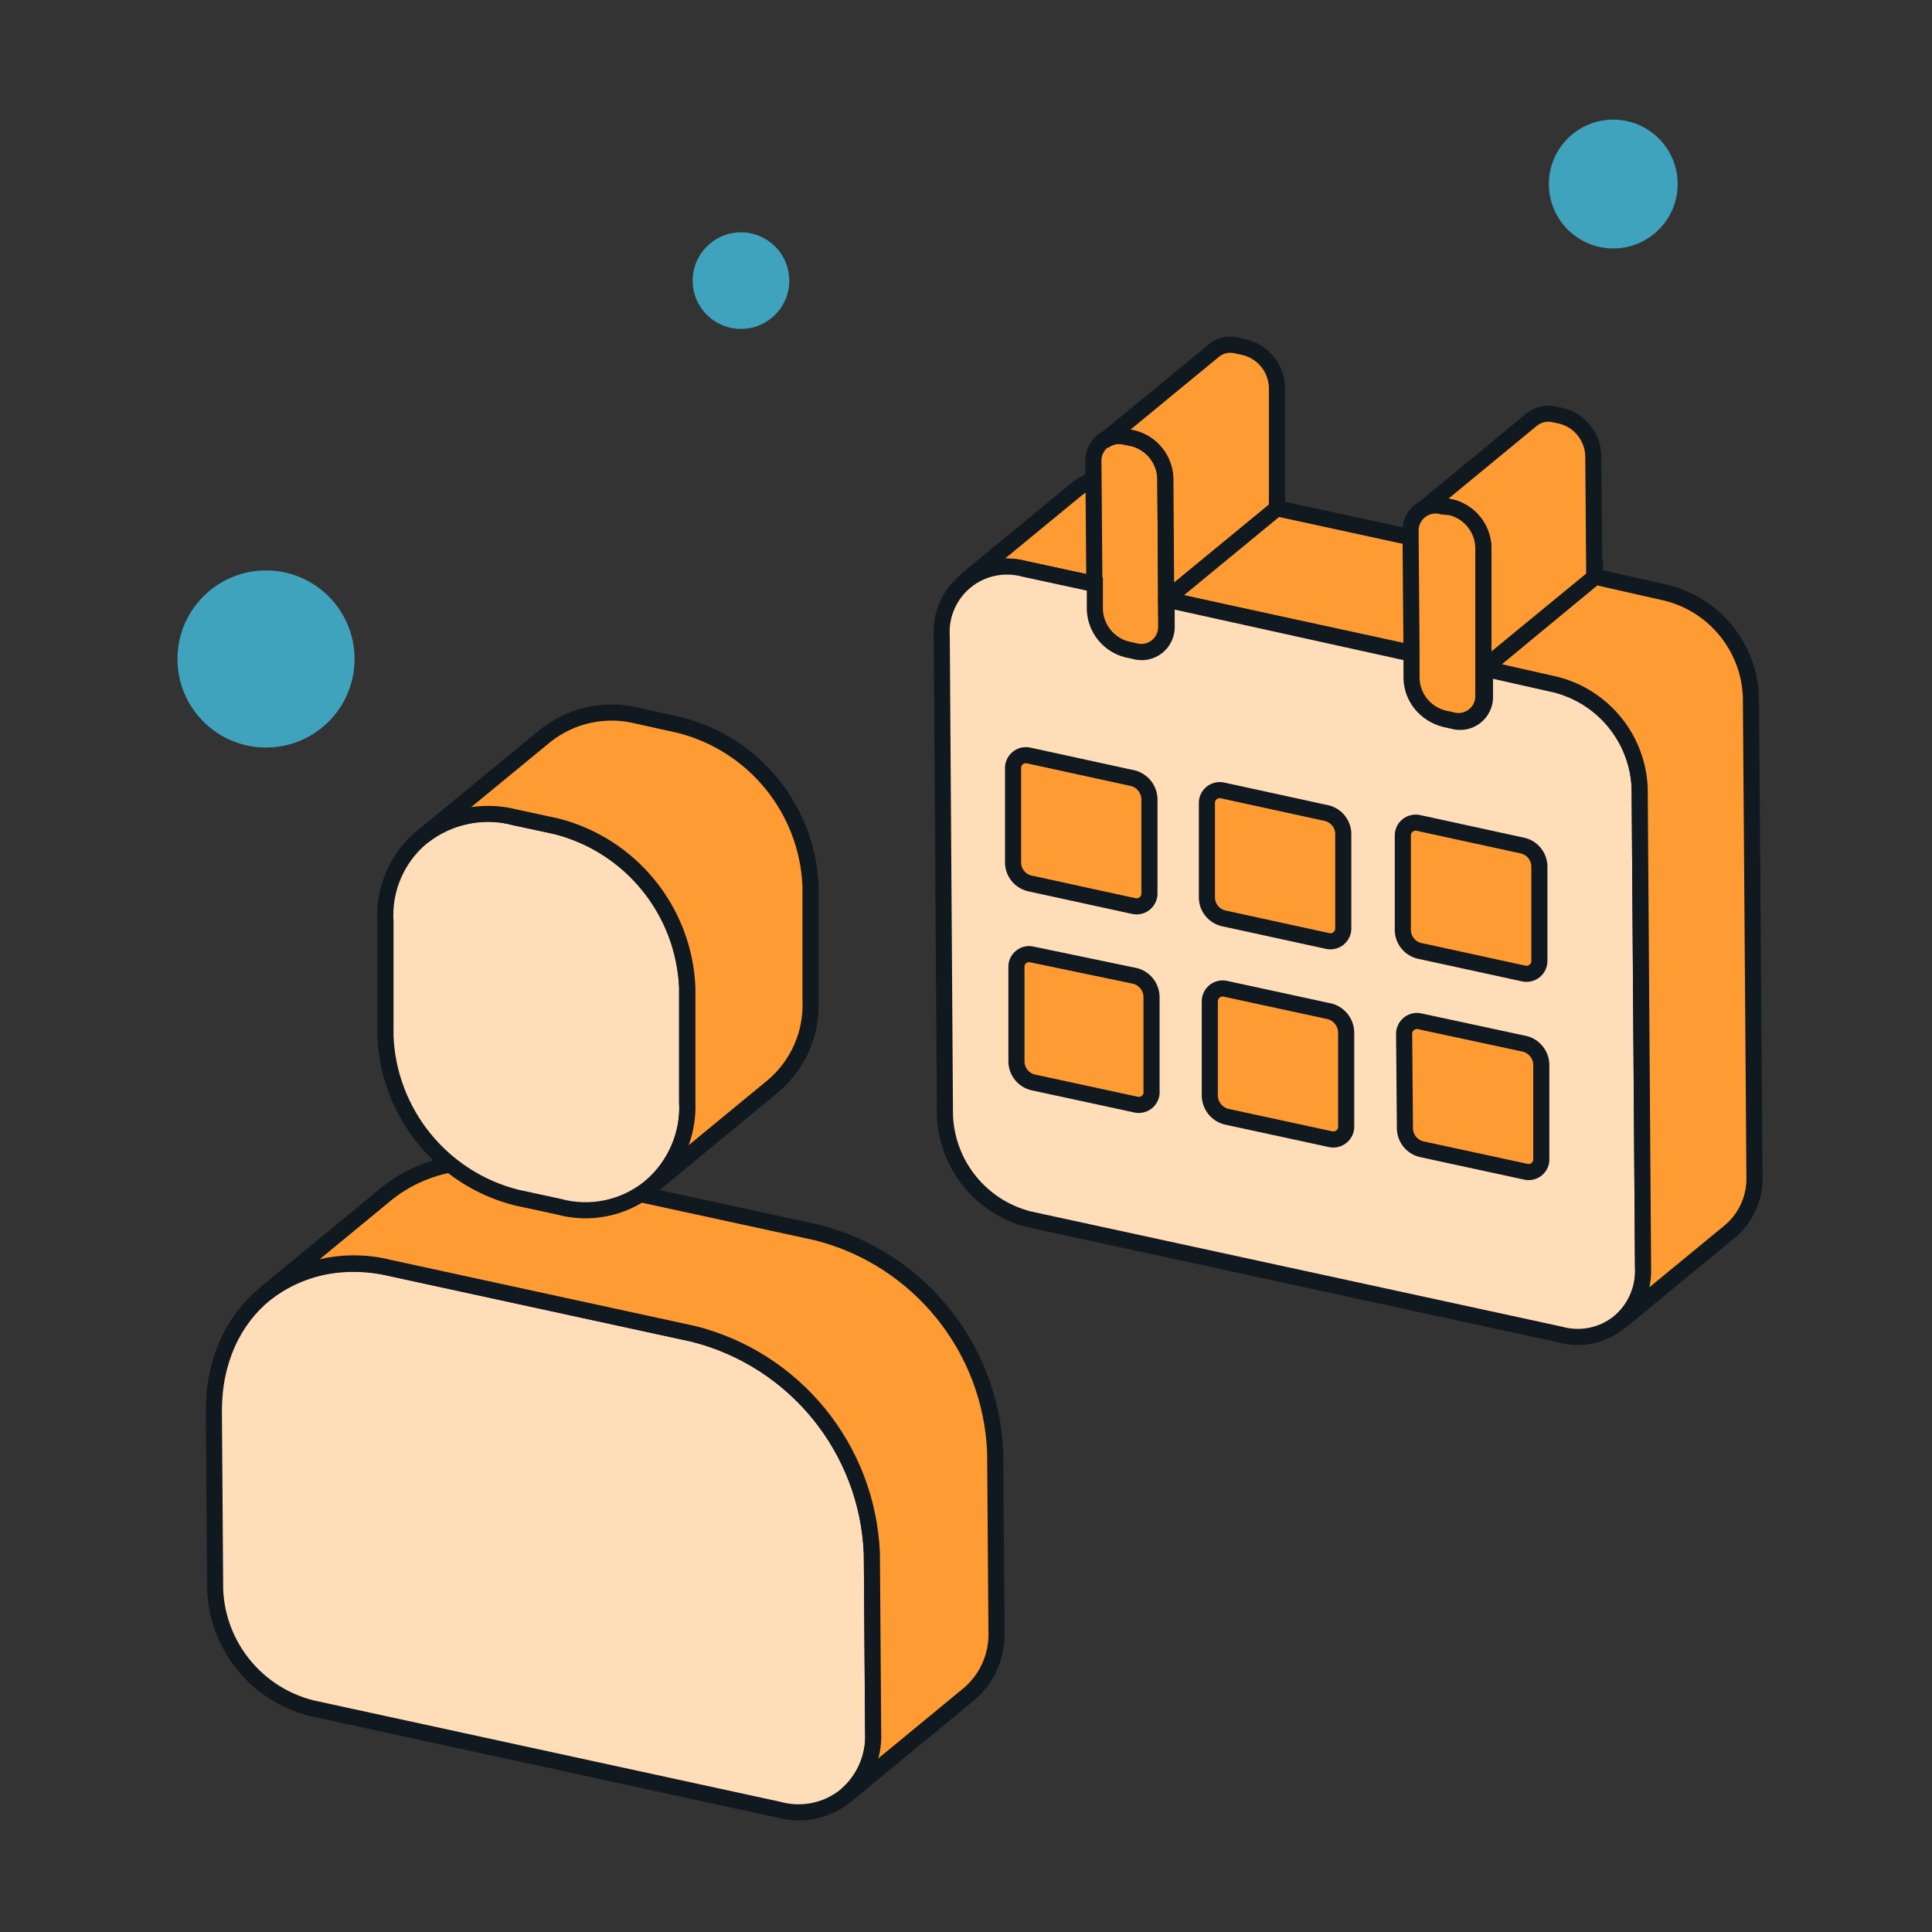 <?xml version="1.0" encoding="UTF-8"?><svg version="1.1" width="120px" height="120px" viewBox="0 0 120.0 120.0" xmlns="http://www.w3.org/2000/svg" xmlns:xlink="http://www.w3.org/1999/xlink"><rect x="0" y="0" width="120.0" height="120.0" fill="#333333" stroke="none"/><defs><clipPath id="i0"><path d="M120,0 L120,120 L0,120 L0,0 L120,0 Z"></path></clipPath><clipPath id="i1"><path d="M10.92,0.25 L29.8,4.35 C36.102,5.946 40.604,11.495 40.87,17.99 L40.95,29.12 C41.05,30.621 40.417,32.077 39.25,33.027 C38.084,33.976 36.529,34.302 35.08,33.9 L6.08,27.6 C2.673,26.749 0.232,23.758 0.08,20.25 L0,9.12 C0,2.91 4.85,-1.06 10.92,0.25 Z"></path></clipPath><clipPath id="i2"><path d="M7.65,1.929 C9.849,0.198 12.728,-0.412 15.44,0.279 L34.33,4.379 C40.628,5.981 45.128,11.526 45.4,18.019 L45.48,29.149 C45.541,30.636 44.918,32.068 43.79,33.039 L36.14,39.339 C37.264,38.366 37.883,36.934 37.82,35.449 L37.74,24.319 C37.474,17.824 32.972,12.275 26.67,10.679 L7.79,6.579 C5.078,5.888 2.199,6.498 0,8.229 Z"></path></clipPath><clipPath id="i3"><path d="M8.014,0.231 L10.614,0.791 C15.232,1.968 18.535,6.03 18.744,10.791 L18.744,17.901 C18.881,19.947 18.017,21.931 16.427,23.225 C14.837,24.518 12.719,24.961 10.744,24.411 L8.144,23.851 C3.524,22.677 0.22,18.614 0.014,13.851 L0.014,6.741 C-0.123,4.696 0.741,2.712 2.331,1.418 C3.921,0.124 6.039,-0.318 8.014,0.231 Z"></path></clipPath><clipPath id="i4"><path d="M7.65,1.413 C9.263,0.146 11.372,-0.301 13.36,0.203 L15.96,0.763 C20.584,1.931 23.89,5.998 24.09,10.763 L24.09,17.873 C24.179,19.897 23.335,21.851 21.8,23.173 L14.15,29.473 C15.683,28.149 16.526,26.197 16.44,24.173 L16.44,17.063 C16.231,12.302 12.928,8.24 8.31,7.063 L5.71,6.503 C3.724,5.994 1.614,6.438 0,7.703 Z"></path></clipPath><clipPath id="i5"><path d="M6.89,0 C6.943,1.169 7.756,2.164 8.89,2.45 L2,8.12 C0.864,7.83 0.052,6.831 0,5.66 L6.89,0 Z"></path></clipPath><clipPath id="i6"><path d="M6.89,0 L7.34,0.1 L0.46,5.77 L0,5.67 L6.89,0 Z"></path></clipPath><clipPath id="i7"><path d="M6.89,0.911 C7.925,0.094 9.282,-0.194 10.56,0.131 L14.94,1.131 L8.04,6.791 L3.65,5.841 C2.384,5.513 1.038,5.786 0,6.581 Z"></path></clipPath><clipPath id="i8"><path d="M6.88,0 L6.89,1.6 L0.01,7.26 L0,5.66 L6.88,0 Z"></path></clipPath><clipPath id="i9"><path d="M8.28,0 L1.39,5.66 C1,5.975 0.485,6.086 0,5.96 L6.88,0.29 C7.366,0.414 7.883,0.307 8.28,0 Z"></path></clipPath><clipPath id="i10"><path d="M7.45,0 C7.474,0.499 7.268,0.982 6.89,1.31 L0,6.97 C0.377,6.646 0.587,6.167 0.57,5.67 L7.45,0 Z"></path></clipPath><clipPath id="i11"><path d="M6.89,0 L6.9,1.6 L0.02,7.27 L0,5.67 L6.89,0 Z"></path></clipPath><clipPath id="i12"><path d="M2.004,0.068 L2.474,0.158 C3.61,0.448 4.422,1.447 4.474,2.618 L4.524,10.178 L4.524,11.778 C4.558,12.287 4.341,12.781 3.942,13.1 C3.543,13.419 3.013,13.523 2.524,13.378 L2.064,13.278 C0.928,12.988 0.116,11.989 0.064,10.818 L0.064,9.218 L0.004,1.658 C-0.032,1.149 0.186,0.654 0.585,0.337 C0.985,0.019 1.516,-0.082 2.004,0.068 Z"></path></clipPath><clipPath id="i13"><path d="M6.88,0.351 C7.273,0.036 7.792,-0.075 8.28,0.051 L8.78,0.201 C9.916,0.484 10.73,1.481 10.78,2.651 L10.78,10.211 L3.9,15.831 L3.85,8.271 C3.798,7.1 2.986,6.101 1.85,5.811 L1.4,5.721 C0.914,5.595 0.396,5.702 0,6.011 Z"></path></clipPath><clipPath id="i14"><path d="M6.9,0 C6.945,1.174 7.76,2.176 8.9,2.46 L2,8.12 C0.864,7.837 0.05,6.84 0,5.67 L6.9,0 Z"></path></clipPath><clipPath id="i15"><path d="M6.89,0 L7.34,0.09 L0.46,5.76 L0,5.66 L6.89,0 Z"></path></clipPath><clipPath id="i16"><path d="M6.88,0 L6.9,1.6 L0.01,7.27 L0,5.67 L6.88,0 Z"></path></clipPath><clipPath id="i17"><path d="M6.89,0 L22.23,3.33 L15.35,9 L0,5.67 L6.89,0 Z"></path></clipPath><clipPath id="i18"><path d="M8.29,0 L1.4,5.66 C1.007,5.975 0.488,6.086 0,5.96 L6.88,0.29 C7.37,0.414 7.889,0.307 8.29,0 Z"></path></clipPath><clipPath id="i19"><path d="M7.45,0 C7.468,0.495 7.262,0.973 6.89,1.3 L0,6.96 C0.38,6.638 0.587,6.157 0.56,5.66 L7.45,0 Z"></path></clipPath><clipPath id="i20"><path d="M6.89,0 L6.9,1.6 L0.01,7.26 L0,5.66 L6.89,0 Z"></path></clipPath><clipPath id="i21"><path d="M5.129,0.143 L9.519,1.093 L9.519,2.693 C9.571,3.864 10.383,4.864 11.519,5.153 L11.979,5.253 C12.469,5.399 12.998,5.295 13.397,4.976 C13.796,4.657 14.013,4.163 13.979,3.653 L13.979,2.053 L29.289,5.433 L29.289,7.033 C29.339,8.203 30.153,9.201 31.289,9.483 L31.749,9.583 C32.239,9.734 32.772,9.632 33.172,9.312 C33.572,8.992 33.788,8.494 33.749,7.983 L33.749,6.333 L38.129,7.303 C41.103,8.053 43.231,10.669 43.359,13.733 L43.569,43.523 C43.656,44.837 43.101,46.111 42.08,46.942 C41.058,47.773 39.698,48.056 38.429,47.703 L5.429,40.543 C2.459,39.79 0.336,37.175 0.209,34.113 L0.009,4.333 C-0.079,3.023 0.472,1.75 1.489,0.918 C2.505,0.086 3.862,-0.203 5.129,0.143 Z"></path></clipPath><clipPath id="i22"><path d="M6.89,0 L11.35,1 C14.32,1.754 16.443,4.368 16.57,7.43 L16.79,37.22 C16.84,38.522 16.296,39.777 15.31,40.63 L8.43,46.29 C9.397,45.44 9.927,44.197 9.87,42.91 L9.66,13.13 C9.532,10.065 7.404,7.45 4.43,6.7 L0,5.7 L6.89,0 Z"></path></clipPath><clipPath id="i23"><path d="M6.88,0.347 C7.276,0.038 7.792,-0.072 8.28,0.047 L8.68,0.147 C9.82,0.431 10.635,1.434 10.68,2.607 L10.74,10.167 L3.85,15.827 L3.85,8.267 C3.797,7.099 2.984,6.103 1.85,5.817 L1.4,5.717 C0.912,5.59 0.393,5.701 0,6.017 Z"></path></clipPath><clipPath id="i24"><path d="M2.004,0.064 L2.524,0.114 C3.658,0.4 4.471,1.396 4.524,2.564 L4.524,11.724 C4.563,12.235 4.346,12.733 3.946,13.053 C3.546,13.373 3.013,13.475 2.524,13.324 L2.064,13.224 C0.927,12.942 0.113,11.944 0.064,10.774 L0.064,9.224 L0.004,1.664 C-0.031,1.155 0.187,0.661 0.585,0.342 C0.984,0.023 1.514,-0.081 2.004,0.064 Z"></path></clipPath><clipPath id="i25"><path d="M1.002,0.026 L7.472,1.436 C8.041,1.598 8.443,2.105 8.472,2.696 L8.472,8.546 C8.487,8.801 8.378,9.048 8.181,9.21 C7.983,9.372 7.719,9.43 7.472,9.366 L1.002,7.956 C0.426,7.805 0.018,7.292 0.002,6.696 L0.002,0.856 C-0.016,0.599 0.091,0.349 0.289,0.184 C0.487,0.02 0.753,-0.039 1.002,0.026 Z"></path></clipPath><clipPath id="i26"><path d="M1.002,0.026 L7.472,1.436 C8.046,1.59 8.453,2.101 8.472,2.696 L8.472,8.546 C8.487,8.801 8.378,9.048 8.181,9.21 C7.983,9.372 7.719,9.43 7.472,9.366 L1.002,7.956 C0.426,7.805 0.018,7.292 0.002,6.696 L0.002,0.856 C-0.016,0.599 0.091,0.349 0.289,0.184 C0.487,0.02 0.753,-0.039 1.002,0.026 Z"></path></clipPath><clipPath id="i27"><path d="M1.002,0.026 L7.482,1.436 C8.056,1.59 8.463,2.101 8.482,2.696 L8.482,8.546 C8.497,8.801 8.388,9.048 8.191,9.21 C7.993,9.372 7.729,9.43 7.482,9.366 L1.002,7.956 C0.426,7.805 0.018,7.292 0.002,6.696 L0.002,0.856 C-0.016,0.599 0.091,0.349 0.289,0.184 C0.487,0.02 0.753,-0.039 1.002,0.026 Z"></path></clipPath><clipPath id="i28"><path d="M1.002,0.029 L7.392,1.359 C7.966,1.52 8.371,2.033 8.392,2.629 L8.392,8.469 C8.423,8.717 8.336,8.965 8.158,9.139 C7.979,9.314 7.729,9.395 7.482,9.359 L1.002,7.959 C0.428,7.805 0.022,7.293 0.002,6.699 L0.002,0.849 C-0.017,0.592 0.09,0.342 0.289,0.179 C0.488,0.016 0.754,-0.04 1.002,0.029 Z"></path></clipPath><clipPath id="i29"><path d="M1.001,0.026 L7.471,1.426 C8.042,1.592 8.444,2.102 8.471,2.696 L8.471,8.536 C8.486,8.791 8.378,9.038 8.18,9.2 C7.982,9.362 7.719,9.42 7.471,9.356 L1.001,7.956 C0.432,7.794 0.03,7.287 0.001,6.696 L0.001,0.846 C-0.013,0.59 0.095,0.344 0.293,0.181 C0.49,0.019 0.754,-0.039 1.001,0.026 Z"></path></clipPath><clipPath id="i30"><path d="M1.001,0.026 L7.521,1.426 C8.095,1.586 8.5,2.1 8.521,2.696 L8.521,8.536 C8.541,8.792 8.434,9.042 8.234,9.206 C8.035,9.369 7.769,9.425 7.521,9.356 L1.051,7.956 C0.477,7.802 0.071,7.29 0.051,6.696 L0.001,0.846 C-0.013,0.59 0.095,0.344 0.293,0.181 C0.49,0.019 0.754,-0.039 1.001,0.026 Z"></path></clipPath><clipPath id="i31"><path d="M5.5,0 C8.538,0 11,2.462 11,5.5 C11,8.538 8.538,11 5.5,11 C2.462,11 0,8.538 0,5.5 C0,2.462 2.462,0 5.5,0 Z"></path></clipPath><clipPath id="i32"><path d="M3,0 C4.657,0 6,1.343 6,3 C6,4.657 4.657,6 3,6 C1.343,6 0,4.657 0,3 C0,1.343 1.343,0 3,0 Z"></path></clipPath><clipPath id="i33"><path d="M4,0 C6.209,0 8,1.791 8,4 C8,6.209 6.209,8 4,8 C1.791,8 0,6.209 0,4 C0,1.791 1.791,0 4,0 Z"></path></clipPath></defs><g clip-path="url(#i0)"><g transform="translate(11.023 7.431)"><g transform="translate(2.26 13.979)"><g transform="translate(-3.552713678800501e-15 22.848)"><g transform="translate(3.552713678800501e-15 34.243)"><g clip-path="url(#i1)"><polygon points="0,7.10542736e-15 40.96,7.10542736e-15 40.96,34.069 0,34.069 0,7.10542736e-15" stroke="none" fill="#FFDDB9"></polygon></g></g><g transform="translate(3.552713678800501e-15 34.243)"><path d="M29.8,4.35 C36.102,5.946 40.604,11.495 40.87,17.99 L40.95,29.12 C41.05,30.621 40.417,32.077 39.25,33.027 C38.084,33.976 36.529,34.302 35.08,33.9 L6.08,27.6 C2.673,26.749 0.232,23.758 0.08,20.25 L0,9.12 C0,2.91 4.85,-1.06 10.92,0.25 L29.8,4.35 Z" stroke="#101820" stroke-width="1" fill="none" stroke-miterlimit="10"></path></g><g transform="translate(3.13 27.914)"><g clip-path="url(#i2)"><polygon points="0,-6.16173779e-15 45.484,-6.16173779e-15 45.484,39.339 0,39.339 0,-6.16173779e-15" stroke="none" fill="#FF9B32"></polygon></g></g><g transform="translate(3.13 27.914)"><path d="M34.33,4.379 L15.44,0.279 C12.728,-0.412 9.849,0.198 7.65,1.929 L0,8.229 C2.199,6.498 5.078,5.888 7.79,6.579 L26.67,10.679 C32.972,12.275 37.474,17.824 37.74,24.319 L37.82,35.449 C37.883,36.934 37.264,38.366 36.14,39.339 L43.79,33.039 C44.918,32.068 45.541,30.636 45.48,29.149 L45.4,18.019 C45.128,11.526 40.628,5.981 34.33,4.379 L34.33,4.379 Z" stroke="#101820" stroke-width="1" fill="none" stroke-miterlimit="10"></path></g><g transform="translate(10.646 6.272)"><g clip-path="url(#i3)"><polygon points="-1.04083409e-16,3.10862447e-15 18.758,3.10862447e-15 18.758,24.643 -1.04083409e-16,24.643 -1.04083409e-16,3.10862447e-15" stroke="none" fill="#FFDDB9"></polygon></g></g><g transform="translate(10.646 6.272)"><path d="M10.614,0.791 C15.232,1.968 18.535,6.03 18.744,10.791 L18.744,17.901 C18.881,19.947 18.017,21.931 16.427,23.225 C14.837,24.518 12.719,24.961 10.744,24.411 L8.144,23.851 C3.524,22.677 0.22,18.614 0.014,13.851 L0.014,6.741 C-0.123,4.696 0.741,2.712 2.331,1.418 C3.921,0.124 6.039,-0.318 8.014,0.231 L10.614,0.791 Z" stroke="#101820" stroke-width="1" fill="none" stroke-miterlimit="10"></path></g><g transform="translate(12.97 7.105427357601002e-15)"><g clip-path="url(#i4)"><polygon points="0,2.3869795e-15 24.096,2.3869795e-15 24.096,29.473 0,29.473 0,2.3869795e-15" stroke="none" fill="#FF9B32"></polygon></g></g><g transform="translate(12.97 7.105427357601002e-15)"><path d="M15.94,0.773 L13.36,0.203 C11.372,-0.301 9.263,0.146 7.65,1.413 L0,7.703 C1.614,6.438 3.724,5.994 5.71,6.503 L8.31,7.063 C12.928,8.24 16.231,12.302 16.44,17.063 L16.44,24.173 C16.526,26.197 15.683,28.149 14.15,29.473 L21.8,23.173 C23.335,21.851 24.179,19.897 24.09,17.873 L24.09,10.763 C23.883,5.996 20.568,1.933 15.94,0.773 L15.94,0.773 Z" stroke="#101820" stroke-width="1" fill="none" stroke-miterlimit="10"></path></g></g><g transform="translate(54.74 10.811)"><g clip-path="url(#i5)"><polygon points="0,0 8.89,0 8.89,8.12 0,8.12 0,0" stroke="none" fill="#FFFFFF"></polygon></g></g><g transform="translate(54.75 10.811)"><path d="M0,5.66 L6.88,0 C6.933,1.169 7.746,2.164 8.88,2.45 L1.99,8.12 C0.858,7.827 0.051,6.828 0,5.66 Z" stroke="#101820" stroke-width="1" fill="none" stroke-miterlimit="10"></path></g><g transform="translate(56.74 13.261)"><g clip-path="url(#i6)"><polygon points="0,0 7.34,0 7.34,5.77 0,5.77 0,0" stroke="none" fill="#FFFFFF"></polygon></g></g><g transform="translate(56.74 13.261)"><polygon points="0,5.67 6.89,0 7.34,0.1 0.46,5.77 0,5.67 0,5.67 0,5.67" stroke="#101820" stroke-width="1" fill="none" stroke-miterlimit="10"></polygon></g><g transform="translate(46.68 8.08)"><g clip-path="url(#i7)"><polygon points="0,-8.04911693e-16 14.94,-8.04911693e-16 14.94,6.791 0,6.791 0,-8.04911693e-16" stroke="none" fill="#FF9B32"></polygon></g></g><g transform="translate(46.68 8.08)"><path d="M10.56,0.131 C9.282,-0.194 7.925,0.094 6.89,0.911 L0,6.581 C1.038,5.786 2.384,5.513 3.65,5.841 L8.04,6.791 L14.94,1.131 L10.56,0.131 Z" stroke="#101820" stroke-width="1" fill="none" stroke-miterlimit="10"></path></g><g transform="translate(54.74 9.211)"><g clip-path="url(#i8)"><polygon points="0,0 6.89,0 6.89,7.26 0,7.26 0,0" stroke="none" fill="#FFFFFF"></polygon></g></g><g transform="translate(54.74 9.211)"><polygon points="0,5.66 6.88,0 6.89,1.6 0.01,7.26 0,5.66 0,5.66 0,5.66" stroke="#101820" stroke-width="1" fill="none" stroke-miterlimit="10"></polygon></g><g transform="translate(57.2 13.071)"><g clip-path="url(#i9)"><polygon points="0,0 8.28,0 8.28,6.011 0,6.011 0,0" stroke="none" fill="#FFFFFF"></polygon></g></g><g transform="translate(57.2 13.071)"><path d="M8.28,0 L1.39,5.66 C1,5.975 0.485,6.086 0,5.96 L6.88,0.29 C7.366,0.414 7.883,0.307 8.28,0 L8.28,0 Z" stroke="#101820" stroke-width="1" fill="none" stroke-miterlimit="10"></path></g><g transform="translate(58.59 11.761)"><g clip-path="url(#i10)"><polygon points="0,0 7.452,0 7.452,6.97 0,6.97 0,0" stroke="none" fill="#FFFFFF"></polygon></g></g><g transform="translate(58.59 11.761)"><path d="M6.89,1.31 L0,6.97 C0.377,6.646 0.587,6.167 0.57,5.67 L7.45,0 C7.474,0.499 7.268,0.982 6.89,1.31 Z" stroke="#101820" stroke-width="1" fill="none" stroke-miterlimit="10"></path></g><g transform="translate(59.14 10.161)"><g clip-path="url(#i11)"><polygon points="0,0 6.9,0 6.9,7.27 0,7.27 0,0" stroke="none" fill="#FFFFFF"></polygon></g></g><g transform="translate(59.14 10.161)"><polygon points="0,5.67 6.89,0 6.9,1.6 0.02,7.27 0,5.67 0,5.67 0,5.67" stroke="#101820" stroke-width="1" fill="none" stroke-miterlimit="10"></polygon></g><g transform="translate(54.626 5.653)"><g clip-path="url(#i12)"><polygon points="-1.55387855e-15,-2.22044605e-16 4.527,-2.22044605e-16 4.527,13.442 -1.55387855e-15,13.442 -1.55387855e-15,-2.22044605e-16" stroke="none" fill="#FF9B32"></polygon></g></g><g transform="translate(54.626 5.653)"><path d="M2.474,0.158 C3.61,0.448 4.422,1.447 4.474,2.618 L4.524,10.178 L4.524,11.778 C4.558,12.287 4.341,12.781 3.942,13.1 C3.543,13.419 3.013,13.523 2.524,13.378 L2.064,13.278 C0.928,12.988 0.116,11.989 0.064,10.818 L0.064,9.218 L0.004,1.658 C-0.032,1.149 0.186,0.654 0.585,0.337 C0.985,0.019 1.516,-0.082 2.004,0.068 L2.474,0.158 Z" stroke="#101820" stroke-width="1" fill="none" stroke-miterlimit="10"></path></g><g transform="translate(55.25 1.7763568394002505e-15)"><g clip-path="url(#i13)"><polygon points="0,2.15105711e-16 10.78,2.15105711e-16 10.78,15.831 0,15.831 0,2.15105711e-16" stroke="none" fill="#FF9B32"></polygon></g></g><g transform="translate(55.25 1.7763568394002505e-15)"><path d="M8.74,0.151 L8.28,0.051 C7.792,-0.075 7.273,0.036 6.88,0.351 L0,6.011 C0.396,5.702 0.914,5.595 1.4,5.721 L1.85,5.811 C2.986,6.101 3.798,7.1 3.85,8.271 L3.9,15.831 L10.78,10.211 L10.78,2.651 C10.748,1.451 9.909,0.423 8.74,0.151 Z" stroke="#101820" stroke-width="1" fill="none" stroke-miterlimit="10"></path></g><g transform="translate(74.49 15.091)"><g clip-path="url(#i14)"><polygon points="0,0 8.9,0 8.9,8.12 0,8.12 0,0" stroke="none" fill="#FFFFFF"></polygon></g></g><g transform="translate(74.5 15.091)"><path d="M0,5.67 L6.89,0 C6.935,1.174 7.75,2.176 8.89,2.46 L1.99,8.12 C0.858,7.833 0.048,6.837 0,5.67 L0,5.67 Z" stroke="#101820" stroke-width="1" fill="none" stroke-miterlimit="10"></path></g><g transform="translate(76.49 17.551)"><g clip-path="url(#i15)"><polygon points="0,0 7.34,0 7.34,5.76 0,5.76 0,0" stroke="none" fill="#FFFFFF"></polygon></g></g><g transform="translate(76.49 17.551)"><polygon points="0,5.66 6.89,0 7.34,0.09 0.46,5.76 0,5.66 0,5.66 0,5.66" stroke="#101820" stroke-width="1" fill="none" stroke-miterlimit="10"></polygon></g><g transform="translate(74.49 13.491)"><g clip-path="url(#i16)"><polygon points="0,0 6.9,0 6.9,7.27 0,7.27 0,0" stroke="none" fill="#FFFFFF"></polygon></g></g><g transform="translate(74.49 13.491)"><polygon points="0,5.67 6.88,0 6.9,1.6 0.01,7.27 0,5.67 0,5.67 0,5.67" stroke="#101820" stroke-width="1" fill="none" stroke-miterlimit="10"></polygon></g><g transform="translate(59.14 10.161)"><g clip-path="url(#i17)"><polygon points="0,0 22.23,0 22.23,9 0,9 0,0" stroke="none" fill="#FF9B32"></polygon></g></g><g transform="translate(59.14 10.161)"><polygon points="0,5.67 6.89,0 22.23,3.33 15.35,9 0,5.67 0,5.67 0,5.67" stroke="#101820" stroke-width="1" fill="none" stroke-linecap="round" stroke-linejoin="round"></polygon></g><g transform="translate(76.93 17.351)"><g clip-path="url(#i18)"><polygon points="0,0 8.31,0 8.31,6.011 0,6.011 0,0" stroke="none" fill="#FFFFFF"></polygon></g></g><g transform="translate(76.93 17.351)"><path d="M8.31,0 L1.4,5.66 C1.007,5.975 0.488,6.086 0,5.96 L6.88,0.29 C7.376,0.421 7.904,0.314 8.31,0 Z" stroke="#101820" stroke-width="1" fill="none" stroke-miterlimit="10"></path></g><g transform="translate(78.33 16.051)"><g clip-path="url(#i19)"><polygon points="0,0 7.451,0 7.451,6.96 0,6.96 0,0" stroke="none" fill="#FFFFFF"></polygon></g></g><g transform="translate(78.33 16.051)"><path d="M6.91,1.3 L0,6.96 C0.38,6.638 0.587,6.157 0.56,5.66 L7.45,0 C7.473,0.492 7.275,0.969 6.91,1.3 Z" stroke="#101820" stroke-width="1" fill="none" stroke-miterlimit="10"></path></g><g transform="translate(78.9 14.451)"><g clip-path="url(#i20)"><polygon points="0,0 6.9,0 6.9,7.26 0,7.26 0,0" stroke="none" fill="#FFFFFF"></polygon></g></g><g transform="translate(78.9 14.451)"><polygon points="0,5.66 6.89,0 6.9,1.6 0.01,7.26 0,5.66 0,5.66 0,5.66" stroke="#101820" stroke-width="1" fill="none" stroke-miterlimit="10"></polygon></g><g transform="translate(45.201 13.778)"><g clip-path="url(#i21)"><polygon points="3.10515502e-15,-5.55111512e-16 43.578,-5.55111512e-16 43.578,47.852 3.10515502e-15,47.852 3.10515502e-15,-5.55111512e-16" stroke="none" fill="#FFDDB9"></polygon></g></g><g transform="translate(45.201 13.778)"><path d="M38.129,7.303 C41.103,8.053 43.231,10.669 43.359,13.733 L43.569,43.523 C43.656,44.837 43.101,46.111 42.08,46.942 C41.058,47.773 39.698,48.056 38.429,47.703 L5.429,40.543 C2.459,39.79 0.336,37.175 0.209,34.113 L0.009,4.333 C-0.079,3.023 0.472,1.75 1.489,0.918 C2.505,0.086 3.862,-0.203 5.129,0.143 L9.519,1.093 L9.519,2.693 C9.571,3.864 10.383,4.864 11.519,5.153 L11.979,5.253 C12.469,5.399 12.998,5.295 13.397,4.976 C13.796,4.657 14.013,4.163 13.979,3.653 L13.979,2.053 L29.289,5.433 L29.289,7.033 C29.339,8.203 30.153,9.201 31.289,9.483 L31.749,9.583 C32.239,9.734 32.772,9.632 33.172,9.312 C33.572,8.992 33.788,8.494 33.749,7.983 L33.749,6.333 L38.129,7.303 Z" stroke="#101820" stroke-width="1" fill="none" stroke-miterlimit="10"></path></g><g transform="translate(78.9 14.411)"><g clip-path="url(#i22)"><polygon points="0,0 16.793,0 16.793,46.29 0,46.29 0,0" stroke="none" fill="#FF9B32"></polygon></g></g><g transform="translate(78.9 14.411)"><path d="M11.32,1 L6.89,0 L0,5.7 L4.43,6.7 C7.404,7.45 9.532,10.065 9.66,13.13 L9.87,42.91 C9.927,44.197 9.397,45.44 8.43,46.29 L15.31,40.63 C16.296,39.777 16.84,38.522 16.79,37.22 L16.57,7.43 C16.439,4.36 14.302,1.742 11.32,1 Z" stroke="#101820" stroke-width="1" fill="none" stroke-miterlimit="10"></path></g><g transform="translate(75.0 4.284)"><g clip-path="url(#i23)"><polygon points="0,1.14491749e-15 10.74,1.14491749e-15 10.74,15.827 0,15.827 0,1.14491749e-15" stroke="none" fill="#FF9B32"></polygon></g></g><g transform="translate(75.0 4.284)"><path d="M8.74,0.147 L8.28,0.047 C7.792,-0.072 7.276,0.038 6.88,0.347 L0,6.017 C0.393,5.701 0.912,5.59 1.4,5.717 L1.85,5.817 C2.984,6.103 3.797,7.099 3.85,8.267 L3.85,15.827 L10.74,10.167 L10.68,2.607 C10.642,1.451 9.856,0.453 8.74,0.147 L8.74,0.147 Z" stroke="#101820" stroke-width="1" fill="none" stroke-miterlimit="10"></path></g><g transform="translate(74.326 9.986)"><g clip-path="url(#i24)"><polygon points="-5.82867088e-16,3.88578059e-16 4.528,3.88578059e-16 4.528,13.393 -5.82867088e-16,13.393 -5.82867088e-16,3.88578059e-16" stroke="none" fill="#FF9B32"></polygon></g></g><g transform="translate(74.326 9.986)"><path d="M2.524,0.114 C3.658,0.4 4.471,1.396 4.524,2.564 L4.524,10.124 L4.524,11.724 C4.563,12.235 4.346,12.733 3.946,13.053 C3.546,13.373 3.013,13.475 2.524,13.324 L2.064,13.224 C0.927,12.942 0.113,11.944 0.064,10.774 L0.064,9.224 L0.004,1.664 C-0.031,1.155 0.187,0.661 0.585,0.342 C0.984,0.023 1.514,-0.081 2.004,0.064 L2.524,0.114 Z" stroke="#101820" stroke-width="1" fill="none" stroke-miterlimit="10"></path></g><g transform="translate(49.638 25.495)"><g clip-path="url(#i25)"><polygon points="-1.76031065e-15,7.77156117e-16 8.473,7.77156117e-16 8.473,9.392 -1.76031065e-15,9.392 -1.76031065e-15,7.77156117e-16" stroke="none" fill="#FF9B32"></polygon></g></g><g transform="translate(49.638 25.495)"><path d="M7.472,1.436 C8.041,1.598 8.443,2.105 8.472,2.696 L8.472,8.546 C8.487,8.801 8.378,9.048 8.181,9.21 C7.983,9.372 7.719,9.43 7.472,9.366 L1.002,7.956 C0.426,7.805 0.018,7.292 0.002,6.696 L0.002,0.856 C-0.016,0.599 0.091,0.349 0.289,0.184 C0.487,0.02 0.753,-0.039 1.002,0.026 L7.472,1.436 Z" stroke="#101820" stroke-width="1" fill="none" stroke-miterlimit="10"></path></g><g transform="translate(61.678 27.665)"><g clip-path="url(#i26)"><polygon points="-5.87464105e-15,-4.71844785e-16 8.473,-4.71844785e-16 8.473,9.392 -5.87464105e-15,9.392 -5.87464105e-15,-4.71844785e-16" stroke="none" fill="#FF9B32"></polygon></g></g><g transform="translate(61.678 27.665)"><path d="M7.472,1.436 C8.046,1.59 8.453,2.101 8.472,2.696 L8.472,8.546 C8.487,8.801 8.378,9.048 8.181,9.21 C7.983,9.372 7.719,9.43 7.472,9.366 L1.002,7.956 C0.426,7.805 0.018,7.292 0.002,6.696 L0.002,0.856 C-0.016,0.599 0.091,0.349 0.289,0.184 C0.487,0.02 0.753,-0.039 1.002,0.026 L7.472,1.436 Z" stroke="#101820" stroke-width="1" fill="none" stroke-miterlimit="10"></path></g><g transform="translate(73.848 29.685)"><g clip-path="url(#i27)"><polygon points="5.45266957e-15,7.77156117e-16 8.483,7.77156117e-16 8.483,9.392 5.45266957e-15,9.392 5.45266957e-15,7.77156117e-16" stroke="none" fill="#FF9B32"></polygon></g></g><g transform="translate(73.848 29.685)"><path d="M7.482,1.436 C8.056,1.59 8.463,2.101 8.482,2.696 L8.482,8.546 C8.497,8.801 8.388,9.048 8.191,9.21 C7.993,9.372 7.729,9.43 7.482,9.366 L1.002,7.956 C0.426,7.805 0.018,7.292 0.002,6.696 L0.002,0.856 C-0.016,0.599 0.091,0.349 0.289,0.184 C0.487,0.02 0.753,-0.039 1.002,0.026 L7.482,1.436 Z" stroke="#101820" stroke-width="1" fill="none" stroke-miterlimit="10"></path></g><g transform="translate(49.848 37.852)"><g clip-path="url(#i28)"><polygon points="1.50704102e-15,4.71844785e-16 8.398,4.71844785e-16 8.398,9.368 1.50704102e-15,9.368 1.50704102e-15,4.71844785e-16" stroke="none" fill="#FF9B32"></polygon></g></g><g transform="translate(49.848 37.852)"><path d="M7.392,1.359 C7.966,1.52 8.371,2.033 8.392,2.629 L8.392,8.469 C8.423,8.717 8.336,8.965 8.158,9.139 C7.979,9.314 7.729,9.395 7.482,9.359 L1.002,7.959 C0.428,7.805 0.022,7.293 0.002,6.699 L0.002,0.849 C-0.017,0.592 0.09,0.342 0.289,0.179 C0.488,0.016 0.754,-0.04 1.002,0.029 L7.392,1.359 Z" stroke="#101820" stroke-width="1" fill="none" stroke-miterlimit="10"></path></g><g transform="translate(61.859 39.985)"><g clip-path="url(#i29)"><polygon points="4.78783679e-16,-1.41553436e-15 8.473,-1.41553436e-15 8.473,9.382 4.78783679e-16,9.382 4.78783679e-16,-1.41553436e-15" stroke="none" fill="#FF9B32"></polygon></g></g><g transform="translate(61.859 39.985)"><path d="M7.471,1.426 C8.042,1.592 8.444,2.102 8.471,2.696 L8.471,8.536 C8.486,8.791 8.378,9.038 8.18,9.2 C7.982,9.362 7.719,9.42 7.471,9.356 L1.001,7.956 C0.432,7.794 0.03,7.287 0.001,6.696 L0.001,0.846 C-0.013,0.59 0.095,0.344 0.293,0.181 C0.49,0.019 0.754,-0.039 1.001,0.026 L7.471,1.426 Z" stroke="#101820" stroke-width="1" fill="none" stroke-miterlimit="10"></path></g><g transform="translate(73.929 42.005)"><g clip-path="url(#i30)"><polygon points="2.74021257e-15,2.60902411e-15 8.524,2.60902411e-15 8.524,9.385 2.74021257e-15,9.385 2.74021257e-15,2.60902411e-15" stroke="none" fill="#FF9B32"></polygon></g></g><g transform="translate(73.929 42.005)"><path d="M7.521,1.426 C8.095,1.586 8.5,2.1 8.521,2.696 L8.521,8.536 C8.541,8.792 8.434,9.042 8.234,9.206 C8.035,9.369 7.769,9.425 7.521,9.356 L1.051,7.956 C0.477,7.802 0.071,7.29 0.051,6.696 L0.001,0.846 C-0.013,0.59 0.095,0.344 0.293,0.181 C0.49,0.019 0.754,-0.039 1.001,0.026 L7.521,1.426 Z" stroke="#101820" stroke-width="1" fill="none" stroke-miterlimit="10"></path></g></g><g transform=""><g transform="translate(3.552713678800501e-15 28.0)"><g clip-path="url(#i31)"><polygon points="0,0 11,0 11,11 0,11 0,0" stroke="none" fill="#40A3BE"></polygon></g></g><g transform="translate(32.0 7)"><g clip-path="url(#i32)"><polygon points="0,0 6,0 6,6 0,6 0,0" stroke="none" fill="#40A3BE"></polygon></g></g><g transform="translate(85.18 8.881784197001252e-16)"><g clip-path="url(#i33)"><polygon points="0,0 8,0 8,8 0,8 0,0" stroke="none" fill="#40A3BE"></polygon></g></g></g></g></g></svg>